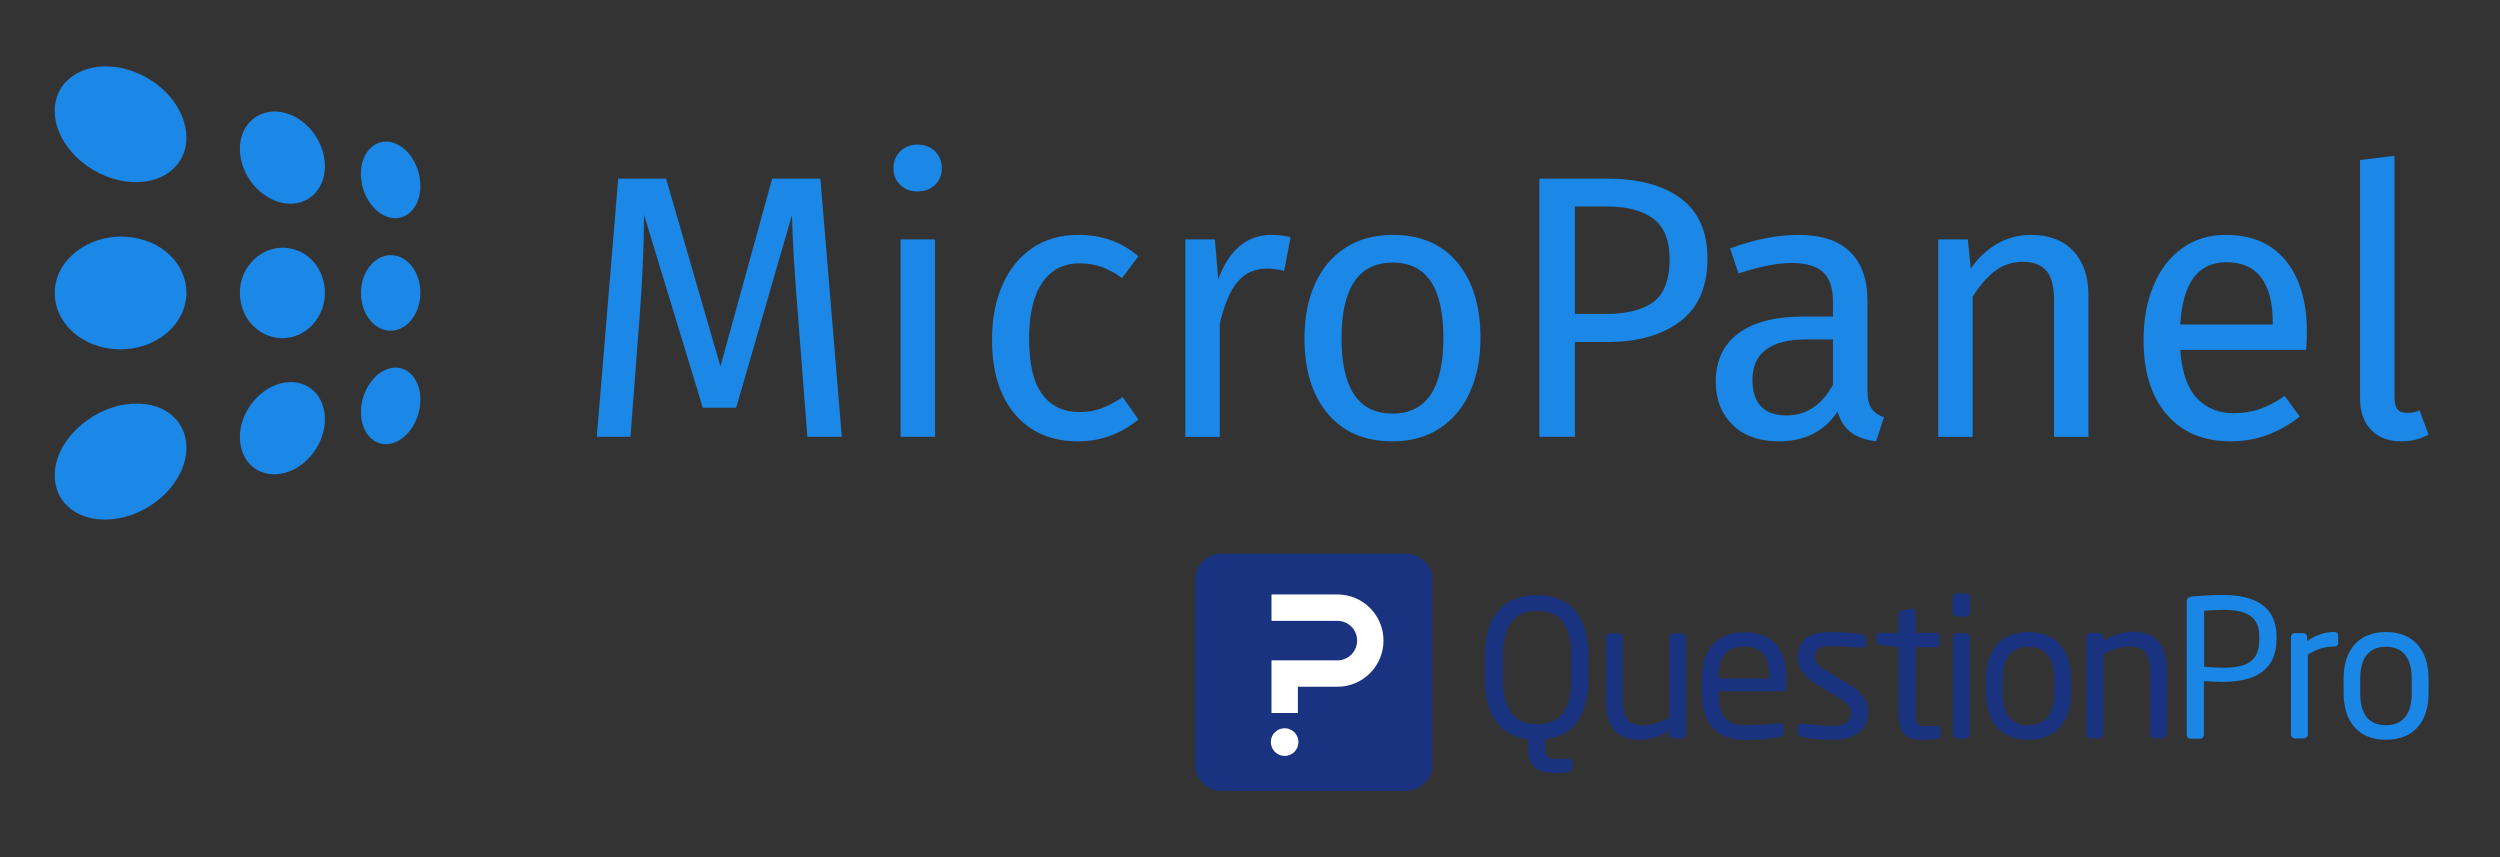 <?xml version="1.0" encoding="UTF-8"?>
<!DOCTYPE svg PUBLIC "-//W3C//DTD SVG 1.1//EN" "http://www.w3.org/Graphics/SVG/1.1/DTD/svg11.dtd">
<!-- Creator: CorelDRAW 2018 (64-Bit) -->
<svg xmlns="http://www.w3.org/2000/svg" xml:space="preserve" width="175px" height="60px" version="1.1" style="shape-rendering:geometricPrecision; text-rendering:geometricPrecision; image-rendering:optimizeQuality; fill-rule:evenodd; clip-rule:evenodd"
viewBox="0 0 26.63 9.13"
 xmlns:xlink="http://www.w3.org/1999/xlink">
 <rect x="0" y="0" width="26.63" height="9.13" fill="#333333" stroke="none"/>
 <defs>
  <style type="text/css">
   <![CDATA[
    .fil5 {fill:none}
    .fil1 {fill:#1B87E6}
    .fil2 {fill:#1A3380;fill-rule:nonzero}
    .fil4 {fill:#1A86E6;fill-rule:nonzero}
    .fil0 {fill:#1B87E6;fill-rule:nonzero}
    .fil3 {fill:white;fill-rule:nonzero}
   ]]>
  </style>
 </defs>
 <g id="Layer_x0020_1">
  <g id="_1925047665824">
   <path class="fil0" d="M8.967 4.653l-0.367 0 -0.096 -1.241c-0.04,-0.487 -0.063,-0.861 -0.068,-1.121l-0.594 2.051 -0.356 0 -0.626 -2.055c0,0.332 -0.017,0.716 -0.052,1.153l-0.092 1.213 -0.359 0 0.228 -2.75 0.51 0 0.579 2 0.551 -2 0.514 0 0.228 2.75zm0.993 -2.103l0 2.103 -0.367 0 0 -2.103 0.367 0zm-0.187 -1.01c0.077,0 0.139,0.024 0.187,0.072 0.048,0.048 0.072,0.108 0.072,0.18 0,0.072 -0.024,0.131 -0.072,0.177 -0.048,0.047 -0.11,0.07 -0.187,0.07 -0.075,0 -0.136,-0.023 -0.184,-0.07 -0.048,-0.046 -0.072,-0.105 -0.072,-0.177 0,-0.072 0.024,-0.132 0.072,-0.18 0.048,-0.048 0.109,-0.072 0.184,-0.072zm1.712 0.962c0.125,0 0.239,0.018 0.343,0.054 0.104,0.036 0.203,0.094 0.299,0.173l-0.175 0.232c-0.075,-0.053 -0.148,-0.093 -0.218,-0.118 -0.07,-0.025 -0.148,-0.038 -0.233,-0.038 -0.171,0 -0.303,0.068 -0.397,0.204 -0.095,0.135 -0.142,0.336 -0.142,0.602 0,0.266 0.046,0.462 0.14,0.589 0.093,0.126 0.226,0.189 0.399,0.189 0.082,0 0.158,-0.012 0.227,-0.038 0.069,-0.025 0.146,-0.065 0.231,-0.121l0.168 0.239c-0.191,0.154 -0.406,0.232 -0.642,0.232 -0.285,0 -0.509,-0.096 -0.673,-0.288 -0.163,-0.191 -0.245,-0.456 -0.245,-0.794 0,-0.223 0.037,-0.419 0.112,-0.586 0.074,-0.168 0.18,-0.298 0.317,-0.391 0.137,-0.093 0.3,-0.14 0.489,-0.14zm2.055 0c0.074,0 0.143,0.008 0.207,0.024l-0.068 0.359c-0.064,-0.016 -0.125,-0.024 -0.183,-0.024 -0.131,0 -0.236,0.048 -0.316,0.144 -0.079,0.096 -0.142,0.244 -0.187,0.447l0 1.201 -0.367 0 0 -2.103 0.315 0 0.036 0.427c0.056,-0.157 0.132,-0.275 0.227,-0.355 0.096,-0.08 0.208,-0.12 0.336,-0.12zm1.296 0c0.296,0 0.525,0.098 0.689,0.295 0.163,0.197 0.245,0.464 0.245,0.802 0,0.218 -0.037,0.411 -0.112,0.577 -0.074,0.166 -0.182,0.295 -0.323,0.387 -0.141,0.092 -0.308,0.138 -0.503,0.138 -0.295,0 -0.525,-0.099 -0.69,-0.296 -0.165,-0.197 -0.247,-0.464 -0.247,-0.802 0,-0.218 0.037,-0.41 0.111,-0.576 0.075,-0.167 0.183,-0.296 0.324,-0.387 0.141,-0.092 0.31,-0.138 0.506,-0.138zm0 0.295c-0.364,0 -0.546,0.269 -0.546,0.806 0,0.535 0.181,0.802 0.542,0.802 0.362,0 0.543,-0.268 0.543,-0.806 0,-0.534 -0.179,-0.802 -0.539,-0.802zm2.283 -0.894c0.34,0 0.604,0.072 0.79,0.214 0.186,0.142 0.279,0.354 0.279,0.636 0,0.301 -0.097,0.524 -0.291,0.671 -0.194,0.146 -0.452,0.219 -0.774,0.219l-0.347 0 0 1.01 -0.379 0 0 -2.75 0.722 0zm-0.012 1.441c0.221,0 0.389,-0.043 0.505,-0.128 0.115,-0.085 0.173,-0.238 0.173,-0.459 0,-0.196 -0.058,-0.339 -0.173,-0.427 -0.116,-0.087 -0.282,-0.131 -0.497,-0.131l-0.339 0 0 1.145 0.331 0zm2.785 0.818c0,0.085 0.015,0.148 0.044,0.189 0.029,0.042 0.073,0.073 0.132,0.094l-0.084 0.256c-0.109,-0.014 -0.197,-0.044 -0.264,-0.092 -0.066,-0.048 -0.115,-0.123 -0.147,-0.224 -0.141,0.211 -0.35,0.316 -0.627,0.316 -0.207,0 -0.371,-0.059 -0.49,-0.176 -0.12,-0.117 -0.18,-0.27 -0.18,-0.459 0,-0.223 0.08,-0.395 0.241,-0.515 0.161,-0.119 0.389,-0.179 0.685,-0.179l0.323 0 0 -0.156c0,-0.149 -0.036,-0.255 -0.108,-0.319 -0.072,-0.064 -0.182,-0.096 -0.331,-0.096 -0.154,0 -0.343,0.038 -0.567,0.112l-0.091 -0.267c0.26,-0.096 0.502,-0.144 0.726,-0.144 0.247,0 0.432,0.06 0.555,0.182 0.122,0.121 0.183,0.293 0.183,0.516l0 0.962zm-0.862 0.263c0.21,0 0.375,-0.109 0.495,-0.327l0 -0.483 -0.275 0c-0.389,0 -0.583,0.144 -0.583,0.431 0,0.125 0.031,0.22 0.092,0.284 0.061,0.063 0.151,0.095 0.271,0.095zm2.606 -1.923c0.191,0 0.341,0.057 0.449,0.172 0.107,0.114 0.161,0.271 0.161,0.47l0 1.509 -0.367 0 0 -1.457c0,-0.149 -0.028,-0.254 -0.084,-0.315 -0.055,-0.061 -0.138,-0.092 -0.247,-0.092 -0.112,0 -0.21,0.032 -0.295,0.096 -0.085,0.064 -0.165,0.156 -0.24,0.275l0 1.493 -0.367 0 0 -2.103 0.315 0 0.032 0.311c0.075,-0.112 0.167,-0.199 0.278,-0.263 0.11,-0.064 0.232,-0.096 0.365,-0.096zm2.937 1.037c0,0.062 -0.003,0.124 -0.008,0.188l-1.341 0c0.016,0.231 0.074,0.402 0.175,0.511 0.102,0.109 0.232,0.163 0.392,0.163 0.101,0 0.194,-0.014 0.279,-0.044 0.085,-0.029 0.174,-0.075 0.267,-0.139l0.16 0.219c-0.224,0.176 -0.468,0.264 -0.734,0.264 -0.293,0 -0.521,-0.096 -0.685,-0.288 -0.163,-0.191 -0.245,-0.455 -0.245,-0.79 0,-0.218 0.035,-0.411 0.106,-0.58 0.07,-0.169 0.171,-0.302 0.303,-0.397 0.132,-0.096 0.286,-0.144 0.465,-0.144 0.279,0 0.493,0.092 0.642,0.275 0.149,0.184 0.224,0.438 0.224,0.762zm-0.364 -0.107c0,-0.208 -0.041,-0.366 -0.123,-0.475 -0.083,-0.109 -0.206,-0.164 -0.371,-0.164 -0.301,0 -0.465,0.221 -0.491,0.663l0.985 0 0 -0.024zm1.369 1.269c-0.136,0 -0.243,-0.041 -0.321,-0.122 -0.079,-0.081 -0.118,-0.195 -0.118,-0.341l0 -2.534 0.367 -0.044 0 2.57c0,0.058 0.01,0.101 0.03,0.127 0.02,0.027 0.054,0.04 0.102,0.04 0.051,0 0.096,-0.008 0.136,-0.024l0.095 0.256c-0.087,0.048 -0.184,0.072 -0.291,0.072z"/>
   <g>
    <g>
     <g>
      <g>
       <path class="fil1" d="M1.341 0.736c0.387,0.106 0.645,0.426 0.645,0.732 0,0.306 -0.276,0.516 -0.645,0.465 -0.404,-0.055 -0.758,-0.395 -0.758,-0.754 0,-0.359 0.372,-0.549 0.758,-0.443z"/>
       <path class="fil1" d="M4.178 1.517c0.174,0.048 0.3,0.254 0.3,0.465 0,0.21 -0.131,0.363 -0.3,0.34 -0.179,-0.024 -0.334,-0.236 -0.334,-0.471 0,-0.235 0.16,-0.382 0.334,-0.334z"/>
      </g>
      <path class="fil1" d="M3.038 1.203c0.249,0.069 0.423,0.32 0.423,0.569 0,0.25 -0.184,0.427 -0.423,0.394 -0.259,-0.036 -0.483,-0.297 -0.483,-0.581 0,-0.284 0.233,-0.451 0.483,-0.382z"/>
     </g>
     <g>
      <g>
       <path class="fil1" d="M1.341 4.307c0.386,-0.053 0.645,0.159 0.645,0.465 0,0.306 -0.276,0.63 -0.645,0.731 -0.404,0.111 -0.758,-0.082 -0.758,-0.441 0,-0.36 0.372,-0.702 0.758,-0.755z"/>
       <path class="fil1" d="M4.178 3.918c0.174,-0.024 0.3,0.13 0.3,0.34 0,0.211 -0.131,0.417 -0.3,0.464 -0.179,0.049 -0.333,-0.098 -0.333,-0.333 0,-0.235 0.159,-0.447 0.333,-0.471z"/>
      </g>
      <path class="fil1" d="M3.038 4.074c0.249,-0.034 0.423,0.144 0.423,0.394 0,0.249 -0.184,0.502 -0.423,0.568 -0.259,0.071 -0.483,-0.097 -0.483,-0.381 0,-0.284 0.233,-0.547 0.483,-0.581z"/>
     </g>
    </g>
    <g>
     <g>
      <path class="fil1" d="M1.341 2.522c0.386,0.026 0.645,0.292 0.645,0.597 0,0.307 -0.276,0.574 -0.645,0.6 -0.404,0.028 -0.758,-0.239 -0.758,-0.6 0,-0.358 0.372,-0.624 0.758,-0.597z"/>
      <path class="fil1" d="M4.178 2.718c0.174,0.012 0.3,0.191 0.3,0.401 0,0.212 -0.131,0.392 -0.3,0.403 -0.179,0.013 -0.333,-0.167 -0.333,-0.403 0,-0.234 0.159,-0.413 0.333,-0.401z"/>
     </g>
     <path class="fil1" d="M3.038 2.639c0.249,0.017 0.423,0.231 0.423,0.48 0,0.251 -0.184,0.466 -0.423,0.482 -0.259,0.018 -0.483,-0.197 -0.483,-0.482 0,-0.283 0.233,-0.497 0.483,-0.48z"/>
    </g>
   </g>
   <g>
    <g>
     <path class="fil2" d="M14.976 8.424l-1.966 0c-0.155,0 -0.281,-0.126 -0.281,-0.281l0 -1.966c0,-0.155 0.126,-0.28 0.281,-0.28l1.966 0c0.155,0 0.281,0.125 0.281,0.28l0 1.966c0,0.155 -0.126,0.281 -0.281,0.281z"/>
    </g>
    <g>
     <g>
      <path class="fil3" d="M13.831 7.904c0,0.082 -0.066,0.148 -0.147,0.148 -0.081,0 -0.147,-0.066 -0.147,-0.148 0,-0.081 0.066,-0.147 0.147,-0.147 0.081,0 0.147,0.066 0.147,0.147z"/>
     </g>
     <g>
      <path class="fil3" d="M14.246 6.332l0 0 -0.702 0 0 0.281 0.702 0c0.116,0 0.21,0.094 0.21,0.21 0,0.117 -0.094,0.211 -0.21,0.211 0,0 0,0 0,0l-0.702 0 0 0.281 0 0 0 0.28 0.281 0 0 -0.28 0.421 0 0 0c0.271,0 0.491,-0.22 0.491,-0.492 0,-0.271 -0.22,-0.491 -0.491,-0.491z"/>
     </g>
    </g>
    <g>
     <g>
      <path class="fil2" d="M16.459 7.875l0 0.088c0,0.102 0.022,0.119 0.127,0.119l0.118 0c0.025,0 0.044,0.009 0.044,0.034l0 0.07c0,0.034 -0.061,0.048 -0.165,0.048 -0.199,0 -0.306,-0.053 -0.306,-0.267l0 -0.092c-0.269,-0.034 -0.459,-0.226 -0.459,-0.634l0 -0.264c0,-0.452 0.233,-0.639 0.551,-0.639 0.321,0 0.549,0.187 0.549,0.639l0 0.262c0.002,0.41 -0.187,0.605 -0.459,0.636zm0.277 -0.896l0 0c0,-0.342 -0.138,-0.473 -0.362,-0.473 -0.223,0 -0.364,0.131 -0.364,0.473l0 0.262c0,0.343 0.141,0.474 0.364,0.474 0.224,0 0.362,-0.131 0.362,-0.474l0 -0.262z"/>
     </g>
     <path class="fil2" d="M17.923 7.865l-0.102 0c-0.024,0 -0.039,-0.019 -0.039,-0.041l0 -0.039c-0.111,0.063 -0.204,0.095 -0.323,0.095 -0.245,0 -0.354,-0.153 -0.354,-0.422l0 -0.67c0,-0.022 0.019,-0.042 0.041,-0.042l0.097 0c0.022,0 0.042,0.02 0.042,0.042l0 0.67c0,0.206 0.07,0.269 0.223,0.269 0.085,0 0.18,-0.034 0.274,-0.08l0 -0.859c0,-0.02 0.02,-0.042 0.042,-0.042l0.099 0c0.02,0 0.039,0.02 0.039,0.042l0 1.039c0,0.021 -0.017,0.038 -0.039,0.038z"/>
     <g>
      <path class="fil2" d="M18.989 7.363l-0.682 0 0 0.029c0,0.243 0.094,0.333 0.284,0.333 0.119,0 0.269,-0.01 0.362,-0.022l0.009 0c0.017,0 0.034,0.009 0.034,0.029l0 0.07c0,0.027 -0.009,0.042 -0.041,0.046 -0.117,0.025 -0.228,0.034 -0.364,0.034 -0.233,0 -0.461,-0.109 -0.461,-0.488l0 -0.184c0,-0.291 0.16,-0.476 0.451,-0.476 0.299,0 0.449,0.187 0.449,0.476l0 0.109c-0.002,0.027 -0.017,0.044 -0.041,0.044zm-0.143 -0.155l0 0c0,-0.231 -0.088,-0.321 -0.267,-0.321 -0.175,0 -0.275,0.1 -0.275,0.321l0 0.019 0.542 0 0 -0.019z"/>
     </g>
     <path class="fil2" d="M19.516 7.88c-0.075,0 -0.224,-0.005 -0.323,-0.032 -0.027,-0.004 -0.044,-0.019 -0.044,-0.041l0 -0.068c0,-0.019 0.017,-0.031 0.037,-0.031l0.009 0c0.097,0.012 0.246,0.024 0.321,0.024 0.133,0 0.201,-0.034 0.201,-0.146 0,-0.06 -0.036,-0.099 -0.153,-0.17l-0.206 -0.124c-0.124,-0.075 -0.209,-0.162 -0.209,-0.291 0,-0.213 0.158,-0.269 0.369,-0.269 0.114,0 0.224,0.009 0.318,0.026 0.027,0.005 0.039,0.02 0.039,0.042l0 0.065c0,0.024 -0.014,0.034 -0.034,0.034l-0.005 0c-0.07,-0.005 -0.201,-0.017 -0.315,-0.017 -0.114,0 -0.19,0.015 -0.19,0.119 0,0.061 0.046,0.1 0.141,0.156l0.202 0.118c0.17,0.1 0.223,0.187 0.223,0.309 0,0.209 -0.153,0.296 -0.381,0.296z"/>
     <path class="fil2" d="M20.635 7.87c-0.041,0.005 -0.095,0.01 -0.133,0.01 -0.187,0 -0.277,-0.048 -0.277,-0.274l0 -0.712 -0.199 -0.024c-0.025,-0.002 -0.039,-0.014 -0.039,-0.036l0 -0.056c0,-0.022 0.017,-0.037 0.039,-0.037l0.199 0 0 -0.199c0,-0.019 0.014,-0.036 0.036,-0.041l0.105 -0.017 0.004 0c0.017,0 0.032,0.015 0.032,0.034l0 0.223 0.218 0c0.025,0 0.042,0.02 0.042,0.042l0 0.07c0,0.022 -0.02,0.041 -0.042,0.041l-0.218 0 0 0.712c0,0.111 0.029,0.128 0.109,0.128l0.114 0c0.03,0 0.044,0.01 0.044,0.029l0 0.071c0.002,0.019 -0.007,0.031 -0.034,0.036z"/>
     <path class="fil2" d="M20.946 6.567l-0.105 0c-0.024,0 -0.041,-0.02 -0.041,-0.042l0 -0.162c0,-0.025 0.02,-0.042 0.041,-0.042l0.105 0c0.024,0 0.041,0.02 0.041,0.042l0 0.162c0,0.025 -0.019,0.042 -0.041,0.042zm-0.005 1.298l0 0 -0.097 0c-0.024,0 -0.041,-0.019 -0.041,-0.041l0 -1.039c0,-0.022 0.019,-0.041 0.041,-0.041l0.097 0c0.024,0 0.041,0.019 0.041,0.041l0 1.039c0,0.024 -0.017,0.041 -0.041,0.041z"/>
     <g>
      <path class="fil2" d="M21.606 7.88c-0.298,0 -0.451,-0.199 -0.451,-0.498l0 -0.153c0,-0.298 0.153,-0.497 0.451,-0.497 0.299,0 0.454,0.199 0.454,0.497l0 0.156c0,0.298 -0.155,0.495 -0.454,0.495zm0.275 -0.651l0 0c0,-0.208 -0.085,-0.34 -0.275,-0.34 -0.189,0 -0.274,0.132 -0.274,0.34l0 0.156c0,0.209 0.08,0.34 0.274,0.34 0.19,0 0.275,-0.131 0.275,-0.34l0 -0.156z"/>
     </g>
     <path class="fil2" d="M23.041 7.865l-0.097 0c-0.024,0 -0.041,-0.019 -0.041,-0.041l0 -0.67c0,-0.206 -0.071,-0.269 -0.224,-0.269 -0.085,0 -0.179,0.034 -0.274,0.08l0 0.859c0,0.02 -0.02,0.041 -0.041,0.041l-0.1 0c-0.019,0 -0.039,-0.019 -0.039,-0.041l0 -1.039c0,-0.022 0.017,-0.041 0.039,-0.041l0.102 0c0.024,0 0.039,0.019 0.039,0.041l0 0.039c0.112,-0.063 0.204,-0.095 0.323,-0.095 0.245,0 0.354,0.153 0.354,0.423l0 0.67c-0.002,0.026 -0.019,0.043 -0.041,0.043z"/>
    </g>
    <g>
     <g>
      <path class="fil4" d="M23.68 7.263c-0.066,0 -0.151,-0.004 -0.204,-0.009l0 0.573c0,0.019 -0.015,0.041 -0.037,0.041l-0.109 0c-0.02,0 -0.037,-0.02 -0.037,-0.041l0 -1.421c0,-0.029 0.02,-0.046 0.049,-0.051 0.087,-0.009 0.219,-0.017 0.338,-0.017 0.33,0 0.57,0.115 0.57,0.442l0 0.027c0,0.34 -0.24,0.456 -0.57,0.456zm0.386 -0.483l0 0c0,-0.206 -0.124,-0.284 -0.384,-0.284 -0.063,0 -0.155,0.005 -0.204,0.01l0 0.597c0.046,0.003 0.151,0.01 0.204,0.01 0.279,0 0.384,-0.09 0.384,-0.301l0 -0.032z"/>
      <path class="fil4" d="M24.862 6.887c-0.095,0 -0.18,0.024 -0.279,0.085l0 0.852c0,0.02 -0.02,0.041 -0.042,0.041l-0.099 0c-0.02,0 -0.039,-0.019 -0.039,-0.041l0 -1.039c0,-0.022 0.017,-0.041 0.039,-0.041l0.095 0c0.021,0 0.038,0.019 0.038,0.041l0 0.044c0.102,-0.071 0.195,-0.097 0.287,-0.097 0.029,0 0.044,0.012 0.044,0.036l0 0.085c-0.003,0.022 -0.017,0.034 -0.044,0.034z"/>
      <path class="fil4" d="M25.415 7.88c-0.298,0 -0.451,-0.199 -0.451,-0.498l0 -0.153c0,-0.298 0.153,-0.497 0.451,-0.497 0.299,0 0.454,0.199 0.454,0.497l0 0.156c0,0.298 -0.155,0.495 -0.454,0.495zm0.275 -0.651l0 0c0,-0.208 -0.085,-0.34 -0.275,-0.34 -0.189,0 -0.274,0.132 -0.274,0.34l0 0.156c0,0.209 0.08,0.34 0.274,0.34 0.19,0 0.275,-0.131 0.275,-0.34l0 -0.156z"/>
     </g>
    </g>
   </g>
   <rect class="fil5" width="26.63" height="9.13"/>
  </g>
 </g>
</svg>
